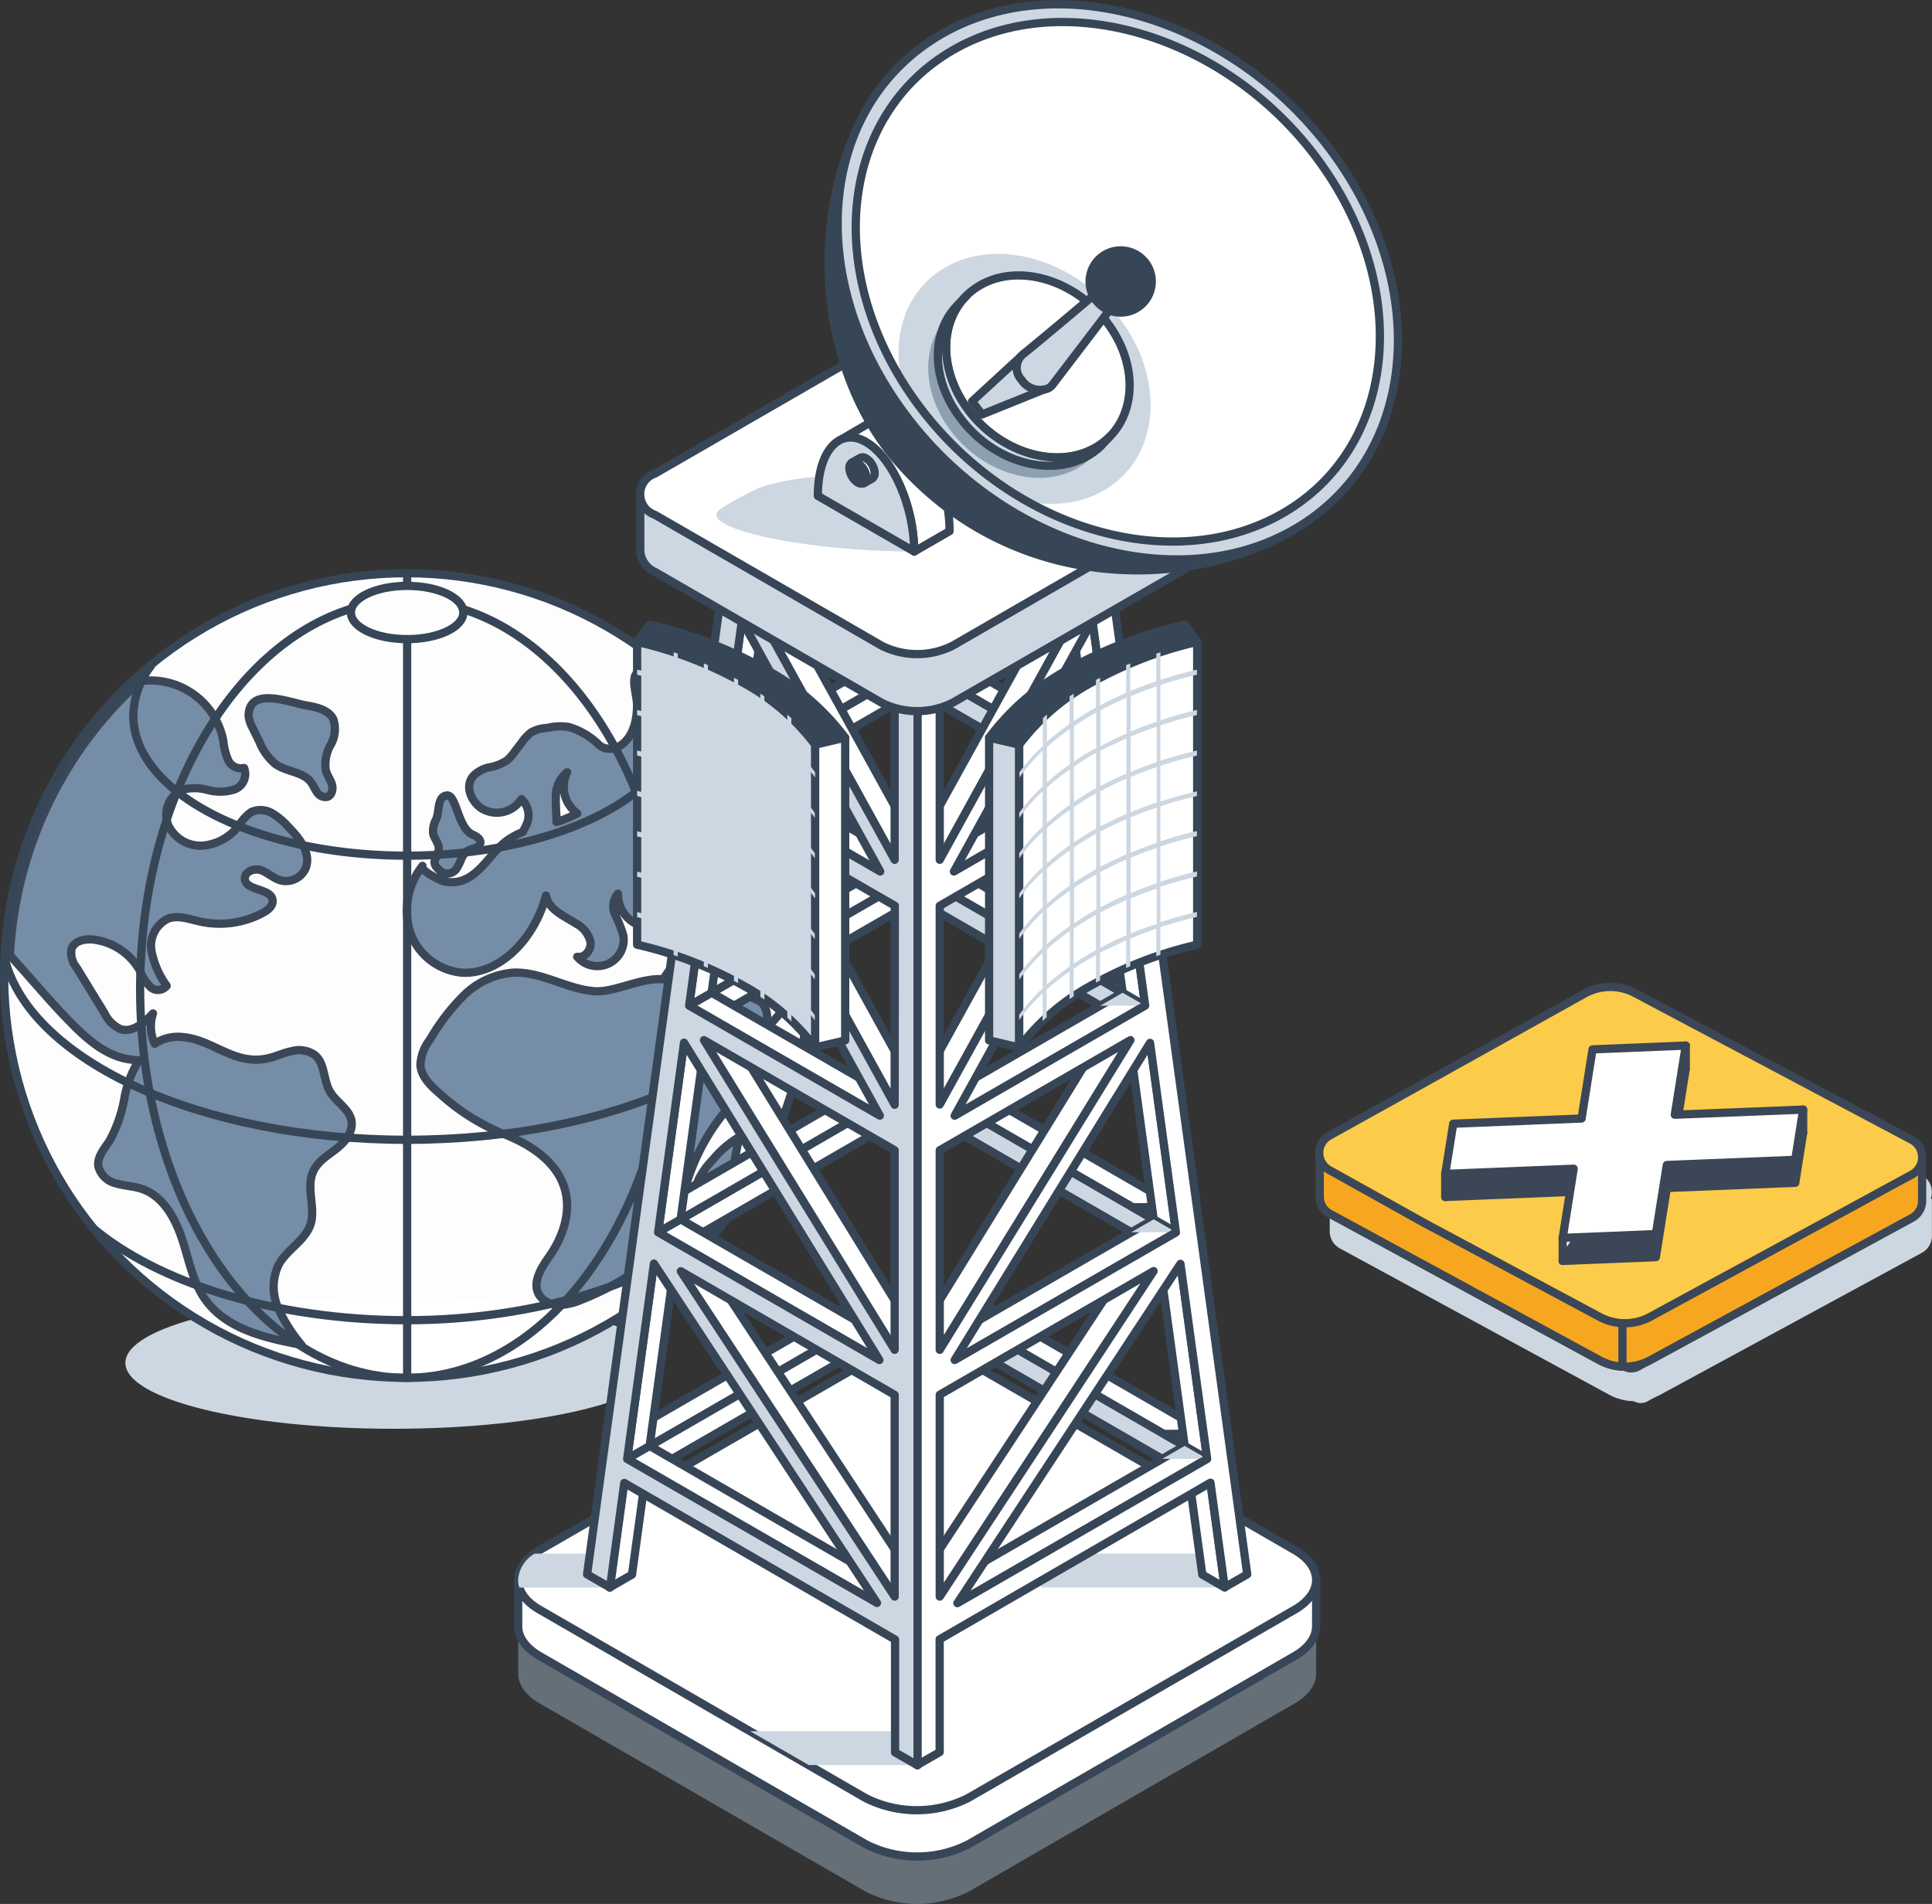 <svg xmlns="http://www.w3.org/2000/svg" viewBox="0 0 234.37 230.99"><rect x="0" y="0" width="234.37" height="230.99" fill="#333333" stroke="none"/><defs><style>.cls-1{isolation:isolate;}.cls-14,.cls-2,.cls-6{fill:#ccd7e1;}.cls-12,.cls-15,.cls-18,.cls-2,.cls-7{mix-blend-mode:multiply;}.cls-13,.cls-15,.cls-3,.cls-8{fill:#fff;}.cls-3{opacity:0.99;}.cls-4{fill:#758da6;}.cls-10,.cls-11,.cls-4,.cls-8,.cls-9{stroke:#3b4757;}.cls-10,.cls-11,.cls-4,.cls-5,.cls-8,.cls-9{stroke-linecap:round;}.cls-10,.cls-11,.cls-13,.cls-14,.cls-15,.cls-16,.cls-17,.cls-4,.cls-5,.cls-8,.cls-9{stroke-linejoin:round;}.cls-16,.cls-5{fill:none;}.cls-13,.cls-14,.cls-15,.cls-16,.cls-17,.cls-5{stroke:#374656;}.cls-9{fill:#f7a71f;}.cls-10{fill:#fdcb4a;}.cls-11{fill:#3b4757;}.cls-12,.cls-18{fill:#8ca0b1;}.cls-12{opacity:0.55;}.cls-17{fill:#374656;}</style></defs><g class="cls-1"><g id="Слой_2" data-name="Слой 2"><g id="Layer_1" data-name="Layer 1"><ellipse class="cls-2" cx="47.77" cy="165.35" rx="32.56" ry="7.99"/><circle class="cls-3" cx="49.31" cy="118.45" r="48.81"/><path class="cls-4" d="M40,132.38c-.79-1.39-.57-3.35-1.79-4.37a3.3,3.3,0,0,0-2.79-.49c-1,.2-1.86.62-2.81.85-4.14,1-6.73-2.25-10.49-2.56a5.1,5.1,0,0,0-3.35.82,5,5,0,0,1-.21-3.68c-1.07,1.15-2.54,2.41-4,1.88a4.05,4.05,0,0,1-1.89-1.92l-3.39-5.54a2.75,2.75,0,0,1-.59-2.28c.35-.94,1.56-1.2,2.56-1.11A7.51,7.51,0,0,1,17,117.82a6.19,6.19,0,0,0,1.22,1.9,1.36,1.36,0,0,0,2-.12,10.62,10.62,0,0,1-1.85-4.27,3.64,3.64,0,0,1,2-3.87c1.25-.47,2.62.06,3.92.35a11.08,11.08,0,0,0,7.62-1.07c.6-.32,1.23-.84,1.16-1.51-.15-1.52-3.32-1.11-3.37-2.64,0-.9,1.2-1.3,2-1s1.52,1,2.38,1.23a2.61,2.61,0,0,0,3-1.49c.7-1.8-.75-3.66-2.09-5a8.2,8.2,0,0,0-2-1.68,2.74,2.74,0,0,0-2.55-.11A5.89,5.89,0,0,0,29,100.12a6.17,6.17,0,0,1-4.35,2.47,4.34,4.34,0,0,1-4.2-2.4A3.36,3.36,0,0,1,22,95.85a5.83,5.83,0,0,1,3.21,0,5.79,5.79,0,0,0,3.2-.06,2,2,0,0,0,1.2-2.62,1.71,1.71,0,0,1-1.95-1,8,8,0,0,1-.57-2.29A9,9,0,0,0,17,82.64,48.09,48.09,0,0,0,1.2,115.88c.14.17.28.34.43.5,2.06,2.26,4,4.59,6.11,6.81,1.92,2,3.94,4.08,6.57,5a8.81,8.81,0,0,0,2.55.44,13.33,13.33,0,0,0-1.71,4.26,16.93,16.93,0,0,1-1.83,5.46c-.64,1-1.56,2-1.39,3.16a2.89,2.89,0,0,0,2.18,2.07c1,.3,2.1.32,3.1.66,2.54.85,4,3.48,4.85,6s1.3,5.29,2.87,7.46c2.57,3.57,7.32,4.65,11.64,5.46a18.77,18.77,0,0,1-2.86-4.54,6.29,6.29,0,0,1,.11-5.22c1-1.82,3.2-2.88,3.85-4.86s-.58-4.45.33-6.43c.55-1.21,1.77-1.93,2.82-2.75s2-2,1.83-3.33C42.4,134.51,40.73,133.71,40,132.38ZM31.47,90a6.72,6.72,0,0,0,1.91,2.67c1.35,1,3.37.92,4.36,2.25.28.38.45.84.73,1.22a1.21,1.21,0,0,0,1.23.54c.58-.18.74-1,.56-1.55s-.58-1.09-.74-1.68a4.83,4.83,0,0,1,.6-3.1,3.79,3.79,0,0,0,.31-3.1c-.55-1.12-2-1.45-3.19-1.65-2-.33-7.08-2.43-7.08,1.28a4.14,4.14,0,0,0,.5,1.47Zm21.81,15.54a1.33,1.33,0,0,0,2.11-.17,7,7,0,0,0,.59-1.2,2.2,2.2,0,0,1,.83-1,8.1,8.1,0,0,1,.87-.3.88.88,0,0,0,.6-.64c0-.49-.52-.79-1-1-1.78-.86-1.9-4.89-3.09-4.72s-.85,1.92-1.28,2.88a3,3,0,0,0-.37,1.71c.15.72.82,1.33.67,2.05C53,104.17,52.17,104.59,53.28,105.54Zm33.2,35.15A9.53,9.53,0,0,0,84.79,143c-.35.72-.9,2.82.11,3.37s1.94-.86,2.47-1.58A12.32,12.32,0,0,0,89,141.34c.16-.49.52-3.33.87-3.51A12.13,12.13,0,0,0,86.48,140.69Zm-4.82-58a4.73,4.73,0,0,0-4.09-1.22c-1.22.42-.29,2.79-.29,4.08,0,4.87-3.16,6.08-4.59,4.84A8.76,8.76,0,0,0,69,88.2a6.53,6.53,0,0,0-2.64.12,4.21,4.21,0,0,0-1.89.51,5.33,5.33,0,0,0-1.19,1.27l-.9,1.17a5.24,5.24,0,0,1-.9,1,5.7,5.7,0,0,1-2,.8,3.88,3.88,0,0,0-2,1c-1.19,1.26-.3,3.19.93,4a3.53,3.53,0,0,0,4.85-1.13A2.73,2.73,0,0,1,64,99.71c-.14.42-.39.81-.56,1.22a9.29,9.29,0,0,0-1.54.78c-2,1.26-3,3.52-5,4.72a4.05,4.05,0,0,1-3.17.46c-.32-.09-2.87-1.32-2.48-1.84a8.8,8.8,0,0,0-1.51,8A7.36,7.36,0,0,0,56,118c3,.2,5.78-1.66,7.6-4a14.87,14.87,0,0,0,2.63-5.35c.3,1.71,2.23,2.49,3.7,3.43a3.41,3.41,0,0,1,1.7,2.19c.14.94-.69,2-1.61,1.81a3.2,3.2,0,0,0,5.6-2.57,16,16,0,0,0-1-2.55,2.38,2.38,0,0,1,.35-2.54A4,4,0,0,0,77,112a12,12,0,0,0,3.27.93A4,4,0,0,1,83,114.66a2,2,0,0,1,.18,1.15,9.42,9.42,0,0,0-2.71,3c-2.6-.24-5.88,1.56-8.2,1.45-3.41-.18-6.5-2.39-10-2.26a9.67,9.67,0,0,0-6,2.76,25.72,25.72,0,0,0-4.12,5.37A5.43,5.43,0,0,0,51,129.19c.09,1.46,1.28,2.58,2.39,3.53a26,26,0,0,0,7.52,4.78c10.4,4,8.4,11.07,5.79,14.83-1,1.43-2.18,3.21-1.33,4.72a2.78,2.78,0,0,0,2.37,1.27,7.09,7.09,0,0,0,2.74-.61,31.71,31.71,0,0,0,7.17-3.89,12.17,12.17,0,0,0,3.82-4,21.76,21.76,0,0,0,1.48-5,25.16,25.16,0,0,1,4.86-9.77,13,13,0,0,0,2.33-3.39A3.25,3.25,0,0,0,89.3,128c-1.12-.81-2.77-.49-3.92-1.27a3.48,3.48,0,0,1-1.31-2.39,16.38,16.38,0,0,0,4.63,1.8,4.09,4.09,0,0,0,3.63-1,2.54,2.54,0,0,0,.06-3.5,6,6,0,0,0-2.49-.92c-.86-.25-1.79-.87-1.76-1.77s1.2-1.56,2.2-1.76a8.78,8.78,0,0,1,5.75.53,5.17,5.17,0,0,1,1.39,1.07c0-.13,0-.26,0-.38A48,48,0,0,0,81.66,82.7Zm-14.15,17c0-1-.12-2-.08-3a3.74,3.74,0,0,1,1.37-3,4,4,0,0,0,1.23,5A15.82,15.82,0,0,1,67.51,99.73Z"/><circle class="cls-5" cx="49.31" cy="118.35" r="48.81"/><ellipse class="cls-5" cx="49.39" cy="74.31" rx="6.82" ry="3.23"/><path class="cls-5" d="M80.38,80.75a10.07,10.07,0,0,1,2.16,6.06c0,9.4-14.86,17-33.19,17s-33.18-7.61-33.18-17a10.07,10.07,0,0,1,2.13-6"/><path class="cls-5" d="M98.12,116.35C95,128.73,74.35,138.28,49.35,138.28S3.72,128.73.59,116.35"/><path class="cls-5" d="M87.43,148.83c-8,6.66-22.36,11.34-38.07,11.34-15.94,0-30.27-4.52-38.26-11.34"/><line class="cls-5" x1="49.39" y1="69.85" x2="49.39" y2="70.86"/><line class="cls-5" x1="49.39" y1="77.54" x2="49.39" y2="166.8"/><path class="cls-5" d="M56.15,73.9C70.7,78.49,81.6,97.38,81.6,120c0,26-14.46,47.16-32.3,47.16S17,146,17,120C17,97.3,28,78.36,42.6,73.85"/><path class="cls-6" d="M196.54,129.3a1.68,1.68,0,0,1,1.69,0L233.38,148a1.82,1.82,0,0,1,0,3.13L199.88,170a1.69,1.69,0,0,1-1.67,0l-35.14-18.44a1.82,1.82,0,0,1,0-3.13Z"/><path class="cls-6" d="M233.13,142.56l-33.49-17.77a6.45,6.45,0,0,0-6.22,0L173.33,136l-10.8,6a2.37,2.37,0,0,0-1.07,2.86h-.15v4.58h0a2.34,2.34,0,0,0,1.2,2l32.66,17.75q.34.18.69.33a5.05,5.05,0,0,0,.55.18l.15.05a5.47,5.47,0,0,0,.7.16h0a6.48,6.48,0,0,0,4.13-.69L233.13,152a2.35,2.35,0,0,0,1.23-2h0v-4.58h-.14A2.35,2.35,0,0,0,233.13,142.56Z"/><g class="cls-7"><path class="cls-8" d="M195.35,125.07a1.68,1.68,0,0,1,1.69,0l35.15,18.72a1.82,1.82,0,0,1,0,3.13l-33.47,18.87a1.69,1.69,0,0,1-1.67,0l-35.14-18.44a1.82,1.82,0,0,1,0-3.13Z"/></g><path class="cls-9" d="M226.62,140.74l-28.16-14.93a6.5,6.5,0,0,0-6.23,0L165,141l-4.9-.34v4.58h0a2.33,2.33,0,0,0,1.21,2L194,165a6.45,6.45,0,0,0,6.23,0l31.71-17.24a2.37,2.37,0,0,0,1.23-2h0V141.2Z"/><path class="cls-9" d="M195.21,138.83c-1-.54-8.65-2.92-16.67-5.35L165,141l-4.9-.34v4.58h0a2.33,2.33,0,0,0,1.21,2L194,165a6.48,6.48,0,0,0,2.82.8v-7.06l-.48-18.43S197.42,140,195.21,138.83Z"/><path class="cls-10" d="M161.35,142l11.4,6.36L194,159.74a6.48,6.48,0,0,0,6.22,0l20.44-11.11,8.9-4.85,2.38-1.29a2.39,2.39,0,0,0,0-4.19l-33.49-17.76a6.43,6.43,0,0,0-6.22,0l-20.09,11.2-10.79,6A2.38,2.38,0,0,0,161.35,142Z"/><polygon class="cls-11" points="217.78 143.5 218.74 137.41 203.17 138.04 204.5 129.65 193.19 130.11 191.86 138.5 176.29 139.13 175.32 145.22 190.9 144.59 189.57 152.98 200.87 152.52 202.2 144.13 217.78 143.5"/><polygon class="cls-11" points="175.32 142.42 175.32 145.22 218.74 137.41 218.74 134.62 175.32 142.42"/><polygon class="cls-8" points="204.5 126.85 204.5 129.65 189.57 152.98 189.57 150.18 204.5 126.85"/><polygon class="cls-8" points="217.78 140.71 218.74 134.62 203.17 135.24 204.5 126.85 193.19 127.31 191.86 135.7 176.29 136.33 175.32 142.42 190.9 141.79 189.57 150.18 200.87 149.72 202.2 141.34 217.78 140.71"/><path class="cls-12" d="M159.66,197.43v5.62c0,1.3-.86,2.6-2.57,3.59l-39.61,22.87a13.83,13.83,0,0,1-12.44,0L65.43,206.64c-1.71-1-2.57-2.29-2.57-3.59v-5.62Z"/><path class="cls-13" d="M159.66,191.68v5.62c0,1.3-.86,2.6-2.57,3.59l-39.61,22.86a13.77,13.77,0,0,1-12.44,0L65.43,200.89c-1.71-1-2.57-2.29-2.57-3.59v-5.62Z"/><path class="cls-13" d="M157.09,195.27c1.71-1,2.57-2.29,2.57-3.59s-.86-2.61-2.57-3.6l-39.61-22.86a13.77,13.77,0,0,0-12.44,0L65.43,188.08c-1.71,1-2.57,2.29-2.57,3.6s.86,2.6,2.57,3.59L105,218.14a13.83,13.83,0,0,0,12.44,0Z"/><polygon class="cls-2" points="90.99 210.03 111.26 210.03 111.26 214.14 98.12 214.14 90.99 210.03"/><path class="cls-2" d="M74,192.6H63a3.28,3.28,0,0,1-.15-.92,4,4,0,0,1,2-3.19H74Z"/><rect class="cls-2" x="126.3" y="188.49" width="22.28" height="4.11" transform="translate(274.87 381.08) rotate(-180)"/><polygon class="cls-14" points="115 161.99 143.71 178.57 143.71 175.42 115 158.84 115 161.99"/><polygon class="cls-13" points="146.44 173.84 117.73 157.27 115 158.84 143.71 175.42 146.44 173.84"/><polygon class="cls-15" points="146.34 173.91 141.2 173.97 143.71 175.42 146.34 173.91"/><polygon class="cls-14" points="114.55 136.4 139.96 151.07 139.96 147.93 114.55 133.26 114.55 136.4"/><polygon class="cls-13" points="142.68 146.35 117.27 131.68 114.55 133.26 139.96 147.93 142.68 146.35"/><polygon class="cls-15" points="142.57 146.41 137.44 146.47 139.96 147.93 142.57 146.41"/><polygon class="cls-14" points="111.26 109.19 136.19 123.58 136.19 120.44 111.26 106.04 111.26 109.19"/><polygon class="cls-13" points="138.92 118.86 113.99 104.47 111.26 106.04 136.19 120.44 138.92 118.86"/><polygon class="cls-15" points="138.81 118.92 133.68 118.98 136.19 120.44 138.81 118.92"/><polygon class="cls-14" points="113.15 84.96 132.44 96.09 132.44 92.94 113.15 81.81 113.15 84.96"/><polygon class="cls-13" points="135.16 91.37 115.88 80.24 113.15 81.81 132.44 92.94 135.16 91.37"/><polygon class="cls-15" points="135.06 91.43 129.92 91.49 132.44 92.94 135.06 91.43"/><polygon class="cls-13" points="107.52 161.99 78.81 178.57 78.81 175.42 107.52 158.84 107.52 161.99"/><polygon class="cls-13" points="76.08 173.84 104.79 157.27 107.52 158.84 78.81 175.42 76.08 173.84"/><polygon class="cls-13" points="107.97 136.4 82.57 151.07 82.57 147.93 107.97 133.26 107.97 136.4"/><polygon class="cls-13" points="79.84 146.35 105.25 131.68 107.97 133.26 82.57 147.93 79.84 146.35"/><polygon class="cls-13" points="111.26 109.19 86.33 123.58 86.33 120.44 111.26 106.04 111.26 109.19"/><polygon class="cls-13" points="83.6 118.86 108.53 104.47 111.26 106.04 86.33 120.44 83.6 118.86"/><polygon class="cls-13" points="109.37 84.96 90.08 96.09 90.08 92.94 109.37 81.81 109.37 84.96"/><polygon class="cls-13" points="87.36 91.37 106.64 80.24 109.37 81.81 90.08 92.94 87.36 91.37"/><polygon class="cls-13" points="76.67 191.03 73.95 192.6 90.23 73.53 92.96 71.95 76.67 191.03"/><polygon class="cls-13" points="145.85 191.03 148.57 192.6 132.29 73.53 129.56 71.95 145.85 191.03"/><polygon class="cls-13" points="136.19 120.44 138.92 122.01 113.99 136.4 111.26 134.83 136.19 120.44"/><polygon class="cls-2" points="138.92 122.01 133.47 122.01 136.19 120.44 138.92 122.01"/><polygon class="cls-13" points="139.96 147.93 142.68 149.5 113.99 166.07 111.26 164.49 139.96 147.93"/><polygon class="cls-13" points="134.4 124.62 137.12 126.19 113.99 163.76 111.26 162.18 134.4 124.62"/><polygon class="cls-13" points="130.81 97.03 133.54 98.6 113.99 134.03 111.26 132.46 130.81 97.03"/><polygon class="cls-13" points="132.44 92.94 135.16 94.52 113.99 106.74 111.26 105.17 132.44 92.94"/><polygon class="cls-13" points="129.77 69.19 132.49 70.76 113.99 104.31 111.26 102.73 129.77 69.19"/><polygon class="cls-2" points="142.68 149.5 137.23 149.5 139.96 147.93 142.68 149.5"/><polygon class="cls-13" points="143.71 175.42 146.44 176.99 113.99 195.73 111.26 194.16 143.71 175.42"/><polygon class="cls-13" points="137.21 152.66 139.93 154.23 113.99 193.7 111.26 192.12 137.21 152.66"/><polygon class="cls-2" points="146.44 176.99 140.99 176.99 143.71 175.42 146.44 176.99"/><polygon class="cls-13" points="86.33 120.44 83.6 122.01 108.53 136.4 111.26 134.83 86.33 120.44"/><polygon class="cls-13" points="82.57 147.93 79.84 149.5 108.53 166.07 111.26 164.49 82.57 147.93"/><polygon class="cls-13" points="88.12 124.62 85.4 126.19 108.53 163.76 111.26 162.18 88.12 124.62"/><polygon class="cls-13" points="91.71 97.03 88.98 98.6 108.53 134.03 111.26 132.46 91.71 97.03"/><polygon class="cls-13" points="78.81 175.42 76.08 176.99 108.53 195.73 111.26 194.16 78.81 175.42"/><polygon class="cls-13" points="85.31 152.66 82.59 154.23 108.53 193.7 111.26 192.12 85.31 152.66"/><polygon class="cls-13" points="90.08 92.94 87.36 94.52 108.53 106.74 111.26 105.17 90.08 92.94"/><polygon class="cls-13" points="92.75 69.19 90.03 70.76 108.53 104.31 111.26 102.73 92.75 69.19"/><polygon class="cls-15" points="135.16 94.52 129.71 94.52 132.44 92.94 135.16 94.52"/><path class="cls-13" d="M111.26,85.67V214.14l2.73-1.57V198.88l32.85-19,1.73,12.69L151.3,191,135,72l-2,1.15-.54-2.34L114,104.31V84.09ZM114,109.89,133.54,98.6,114,134Zm0,29.66,23.13-13.36L114,163.76Zm0,29.66,25.94-15L114,193.7Zm1.81-33.85,20-36.24L138.92,122Zm0,29.64,23.7-38.48,3.14,23Zm19.32-70.48-19.41,11.21L132.53,75.3ZM146.44,177l-30.3,17.5,27.06-41.17Z"/><path class="cls-14" d="M108.53,84.09v20.22L90,70.76l-.54,2.34L87.5,72,71.22,191,74,192.6l1.73-12.69,32.85,19v13.69l2.73,1.57V85.67Zm0,49.94L89,98.6l19.55,11.29Zm0,29.73L85.4,126.19l23.13,13.36Zm0,29.94L82.59,154.23l25.94,15ZM83.6,122l3.13-22.89,20,36.24ZM79.84,149.5l3.14-23L106.68,165ZM90,75.3l16.78,30.43L87.36,94.52Zm-10.67,78,27.06,41.17L76.08,177Z"/><path class="cls-14" d="M144.85,60v6.93a3,3,0,0,1-1.78,2.5L115.58,85.25a9.6,9.6,0,0,1-8.64,0L79.45,69.38a3,3,0,0,1-1.78-2.5V60Z"/><path class="cls-13" d="M143.07,62.45a2.64,2.64,0,0,0,0-5L115.58,41.59a9.53,9.53,0,0,0-8.64,0L79.45,57.46a2.64,2.64,0,0,0,0,5l27.49,15.87a9.6,9.6,0,0,0,8.64,0Z"/><path class="cls-2" d="M91.5,59.45c1.49-.75,5.49-1.78,12-1.78l11.69,6.76c-3.13,0-6.36-.17-9.39-.46l5.09,2.94c-9.46,0-19.74-1.51-23-3.38-.93-.53-1.17-1-.83-1.48C87.57,61.43,91.07,59.67,91.5,59.45Z"/><path class="cls-13" d="M113.66,48.68a3.19,3.19,0,0,0-3.13-.26h0l4.09-2.35.16-.1.06,0h0a3.21,3.21,0,0,1,3.13.26c3.23,1.87,5.85,7.81,5.85,13.27l-4.31,2.48C119.5,56.48,116.89,50.54,113.66,48.68Z"/><path class="cls-13" d="M113.66,48.68c3.23,1.86,5.84,7.8,5.84,13.26l-11.69-6.75C107.81,49.73,110.43,46.81,113.66,48.68Z"/><path class="cls-13" d="M105.06,53.64a3.22,3.22,0,0,0-3.13-.26h0L106,51l.16-.09.06,0h0a3.22,3.22,0,0,1,3.13.26c3.23,1.87,5.84,7.8,5.84,13.27l-4.3,2.48C110.9,61.45,108.28,55.51,105.06,53.64Z"/><path class="cls-14" d="M105.06,53.64c3.22,1.87,5.84,7.81,5.84,13.27L99.21,60.16C99.21,54.7,101.83,51.78,105.06,53.64Z"/><path class="cls-13" d="M104.8,58.63l1-.57a.72.72,0,0,0,.3-.67,2,2,0,0,0-.3-1,2,2,0,0,0-.73-.77.71.71,0,0,0-.72-.07l-1,.57Z"/><path class="cls-16" d="M104.07,58.56a2.17,2.17,0,0,1-.73-.77,2.14,2.14,0,0,1-.3-1,.74.74,0,0,1,.3-.67.73.73,0,0,1,.73.07,2.26,2.26,0,0,1,.73.77,2.18,2.18,0,0,1,.3,1,.63.63,0,0,1-1,.59Z"/><path class="cls-13" d="M104.51,57.62a1,1,0,0,0-.44-.75c-.24-.14-.44,0-.44.25a1,1,0,0,0,.44.76C104.31,58,104.51,57.9,104.51,57.62Z"/><path class="cls-13" d="M114.93,5.17c-14.09,8.13-16.25,27.72-4.84,43.75s32.08,22.41,46.17,14.28,16.24-27.72,4.83-43.73S129-3,114.93,5.17Z"/><path class="cls-6" d="M114.67,32.44c-6.57,3.79-7.58,12.92-2.26,20.39s15,10.45,21.52,6.66,7.57-12.92,2.25-20.38S121.23,28.65,114.67,32.44Z"/><path class="cls-17" d="M107.6,9.7c-8.1,10.16-8.12,26.1,1.6,39.73C121,66,142.4,72.64,157,64.22a27.43,27.43,0,0,0,2.36-1.55C147.51,71.5,124,73.19,109,56.11,98,43.61,97.9,21.86,107.6,9.7Z"/><path class="cls-14" d="M109.2,49.43C121,66,142.4,72.64,157,64.22S173.8,35.53,162,19,128.78-4.27,114.2,4.15,97.38,32.84,109.2,49.43Zm6.38-43.34c13.64-7.88,33.66-1.67,44.71,13.84s9,34.48-4.68,42.35S121.94,64,110.9,48.45,101.94,14,115.58,6.09Z"/><path class="cls-18" d="M116.73,37.09c-4.78,2.76-5.52,9.41-1.64,14.84s10.88,7.61,15.66,4.85,5.51-9.4,1.64-14.84S121.51,34.33,116.73,37.09Z"/><path class="cls-13" d="M118.89,34.61c-4.78,2.76-5.51,9.4-1.64,14.84s10.88,7.6,15.66,4.84,5.51-9.4,1.64-14.83S123.67,31.85,118.89,34.61Z"/><path class="cls-14" d="M116.08,37.09h0l1.17-1.21c-3.24,3.2-3.36,8.85,0,13.58,3.87,5.43,10.88,7.6,15.66,4.84A8,8,0,0,0,134.59,53h0l-1,1.07-.06.07,0,0h0a8.37,8.37,0,0,1-1.56,1.17c-4.78,2.76-11.79.59-15.66-4.85C112.94,45.84,113,40.32,116.08,37.09Z"/><polygon class="cls-14" points="126.98 47.12 119.13 50.28 117.92 48.7 123.74 43.34 126.98 47.12"/><path class="cls-14" d="M124.16,42.93h0c1.69-1.33,9.48-7.92,9.48-7.92l1.67,1.67-7.63,10h0a1.93,1.93,0,0,1-.45.4,2.66,2.66,0,0,1-3.31-1A2.13,2.13,0,0,1,124.16,42.93Z"/><path class="cls-13" d="M133.73,34.93a1,1,0,0,0-.16,1.44,1.21,1.21,0,0,0,1.52.47,1,1,0,0,0,.16-1.44A1.21,1.21,0,0,0,133.73,34.93Z"/><path class="cls-17" d="M139.72,34.16A3.77,3.77,0,1,0,136,37.92,3.77,3.77,0,0,0,139.72,34.16Z"/><path class="cls-17" d="M129.49,81.27a52.92,52.92,0,0,1,14.23-5.49l1.51,2.11a48.24,48.24,0,0,0-12.95,5,27.1,27.1,0,0,0-8.64,7.47L120,89.49A29.54,29.54,0,0,1,129.49,81.27Z"/><polygon class="cls-14" points="119.99 126.22 123.64 127.08 123.64 90.35 119.99 89.49 119.99 126.22"/><path class="cls-13" d="M123.64,90.35a27.1,27.1,0,0,1,8.64-7.47,48.24,48.24,0,0,1,12.95-5v36.73a48.24,48.24,0,0,0-12.95,5,27,27,0,0,0-8.64,7.47Z"/><path class="cls-2" d="M126.48,91.1v4.29a22.08,22.08,0,0,0-2.84,3.22v.61A22.61,22.61,0,0,1,126.48,96v4.29a22.08,22.08,0,0,0-2.84,3.22v.61a22,22,0,0,1,2.84-3.21v4.28a22.08,22.08,0,0,0-2.84,3.22V109a22.08,22.08,0,0,1,2.84-3.22v4.29a22,22,0,0,0-2.84,3.21v.62a22.08,22.08,0,0,1,2.84-3.22V115a22,22,0,0,0-2.84,3.21v.62a22.61,22.61,0,0,1,2.84-3.22v4.29a22.08,22.08,0,0,0-2.84,3.22v.61a22,22,0,0,1,2.84-3.21v3.35l.49-.46v-3.35a28.91,28.91,0,0,1,2.78-2.19v3.35c.16-.12.33-.23.5-.34v-3.35c.64-.43,1.31-.86,2-1.27l.7-.39v3.35l.5-.27V115.6c1-.54,2.07-1,3.16-1.52v3.35l.5-.21v-3.35c1-.42,2.08-.82,3.16-1.19V116l.5-.16v-3.35c1.44-.47,2.91-.89,4.43-1.25v-.61c-1.52.36-3,.78-4.43,1.25v-4.29c1.44-.47,2.91-.89,4.43-1.25v-.62c-1.52.36-3,.78-4.43,1.25v-4.28c1.44-.47,2.91-.89,4.43-1.25v-.62c-1.52.36-3,.78-4.43,1.25V97.82c1.44-.47,2.91-.9,4.43-1.25V96c-1.52.36-3,.78-4.43,1.25V92.91c1.44-.47,2.91-.89,4.43-1.25v-.61c-1.52.36-3,.78-4.43,1.25V88c1.44-.47,2.91-.89,4.43-1.25v-.62c-1.52.36-3,.78-4.43,1.25V83.11c1.44-.47,2.91-.89,4.43-1.25v-.62c-1.52.36-3,.78-4.43,1.25V79.14l-.5.16v3.35c-1.08.37-2.13.76-3.16,1.19V80.49l-.5.21v3.35c-1.09.47-2.14,1-3.16,1.52V82.22l-.5.27v3.35c-.23.13-.47.25-.7.39-.72.41-1.39.84-2,1.27V84.15c-.17.12-.34.22-.5.34v3.35A27.42,27.42,0,0,0,127,90V86.68l-.49.46v3.35a22,22,0,0,0-2.84,3.21v.62A22.08,22.08,0,0,1,126.48,91.1Zm6.5-4.64v4.28l-.7.39c-.72.41-1.39.84-2,1.28V88.12c.64-.44,1.31-.86,2-1.28Zm3.66,8v4.29c-1.09.47-2.14,1-3.16,1.51V96C134.5,95.45,135.55,94.94,136.64,94.47Zm-3.16.9V91.09c1-.55,2.07-1,3.16-1.52v4.29C135.55,94.32,134.5,94.83,133.48,95.37Zm3.16,4v4.29c-1.09.47-2.14,1-3.16,1.52v-4.29C134.5,100.35,135.55,99.84,136.64,99.37Zm0,4.91v4.28c-1.09.47-2.14,1-3.16,1.52v-4.29C134.5,105.25,135.55,104.75,136.64,104.28ZM133,110.35l-.7.39c-.72.41-1.39.84-2,1.28v-4.29c.64-.44,1.31-.86,2-1.28l.7-.38Zm-2.73-3.24v-4.28c.64-.44,1.31-.87,2-1.28l.7-.39v4.29c-.23.13-.47.25-.7.39C131.56,106.25,130.89,106.68,130.25,107.11Zm0-4.9V97.92c.64-.43,1.31-.86,2-1.27l.7-.39v4.29l-.7.38C131.56,101.35,130.89,101.78,130.25,102.21Zm0-4.9V93c.64-.43,1.31-.86,2-1.27.23-.14.47-.26.7-.39v4.28l-.7.39C131.56,96.44,130.89,96.87,130.25,97.31Zm6.39-12.64V89c-1.09.47-2.14,1-3.16,1.52V86.18C134.5,85.64,135.55,85.14,136.64,84.67Zm3.66,2.89c-1.08.36-2.13.76-3.16,1.19V84.46c1-.43,2.08-.83,3.16-1.19Zm0,4.9c-1.08.36-2.13.76-3.16,1.19V89.36c1-.43,2.08-.82,3.16-1.19Zm0,4.9c-1.08.36-2.13.76-3.16,1.19V94.26c1-.42,2.08-.82,3.16-1.19Zm0,4.9c-1.08.37-2.13.76-3.16,1.19V99.17c1-.43,2.08-.83,3.16-1.19Zm0,4.9c-1.08.37-2.13.77-3.16,1.2v-4.29c1-.43,2.08-.83,3.16-1.19Zm-3.16,6.1V109c1-.43,2.08-.82,3.16-1.19v4.29C139.22,112.43,138.17,112.83,137.14,113.26ZM133.48,115V110.7c1-.55,2.07-1,3.16-1.52v4.29C135.55,113.93,134.5,114.44,133.48,115Zm-3.23,1.94v-4.29c.64-.43,1.31-.86,2-1.27.23-.14.47-.26.7-.39v4.28l-.7.39C131.56,116.05,130.89,116.48,130.25,116.92ZM127,115.16a29,29,0,0,1,2.78-2.2v4.29a30.57,30.57,0,0,0-2.78,2.19Zm0-4.9a29,29,0,0,1,2.78-2.2v4.29a28.91,28.91,0,0,0-2.78,2.19Zm0-4.91a30.57,30.57,0,0,1,2.78-2.19v4.29a27.42,27.42,0,0,0-2.78,2.19Zm0-4.9a28.91,28.91,0,0,1,2.78-2.19v4.28a29,29,0,0,0-2.78,2.2Zm0-4.9a29,29,0,0,1,2.78-2.2v4.29A30.57,30.57,0,0,0,127,99.83Zm0-4.9a29,29,0,0,1,2.78-2.2v4.29A28.91,28.91,0,0,0,127,94.93Z"/><path class="cls-17" d="M93,81.27A52.92,52.92,0,0,0,78.8,75.78l-1.51,2.11a48.24,48.24,0,0,1,12.95,5,27.1,27.1,0,0,1,8.64,7.47l3.65-.86A29.54,29.54,0,0,0,93,81.27Z"/><polygon class="cls-13" points="102.53 126.22 98.88 127.08 98.88 90.35 102.53 89.49 102.53 126.22"/><path class="cls-14" d="M98.88,90.35a27.1,27.1,0,0,0-8.64-7.47,48.24,48.24,0,0,0-12.95-5v36.73a48.24,48.24,0,0,1,12.95,5,27,27,0,0,1,8.64,7.47Z"/><path class="cls-2" d="M98.88,94.32V93.7A22,22,0,0,0,96,90.49V87.14l-.49-.46V90a27.42,27.42,0,0,0-2.78-2.19V84.49l-.49-.34V87.5c-.65-.43-1.32-.86-2-1.27-.23-.14-.47-.26-.7-.39V82.49l-.5-.27v3.35c-1-.54-2.07-1-3.16-1.52V80.7l-.5-.21v3.35c-1-.43-2.08-.82-3.16-1.19V79.3l-.5-.16v3.35c-1.44-.47-2.91-.89-4.43-1.25v.62c1.52.36,3,.78,4.43,1.25v4.28c-1.44-.47-2.91-.89-4.43-1.25v.62c1.52.36,3,.78,4.43,1.25V92.3c-1.44-.47-2.91-.89-4.43-1.25v.61c1.52.36,3,.78,4.43,1.25V97.2c-1.44-.47-2.91-.89-4.43-1.25v.62c1.52.35,3,.78,4.43,1.25v4.28c-1.44-.47-2.91-.89-4.43-1.25v.62c1.52.36,3,.78,4.43,1.25V107c-1.44-.47-2.91-.89-4.43-1.25v.62c1.52.36,3,.78,4.43,1.25v4.29c-1.44-.47-2.91-.89-4.43-1.25v.61c1.52.36,3,.78,4.43,1.25v3.35l.5.16v-3.35c1.08.37,2.13.77,3.16,1.19v3.35l.5.21v-3.35c1.09.47,2.14,1,3.16,1.52V119l.5.27v-3.35l.7.39c.72.41,1.39.84,2,1.27v3.35l.49.34v-3.35a28.91,28.91,0,0,1,2.78,2.19v3.35l.49.46v-3.35a22,22,0,0,1,2.84,3.21v-.61A22.08,22.08,0,0,0,96,119.9v-4.29a22.61,22.61,0,0,1,2.84,3.22v-.62A22,22,0,0,0,96,115v-4.29a22.08,22.08,0,0,1,2.84,3.22v-.62A22,22,0,0,0,96,110.1v-4.29A22.08,22.08,0,0,1,98.88,109v-.62A22.08,22.08,0,0,0,96,105.19v-4.28a22,22,0,0,1,2.84,3.21v-.61A22.08,22.08,0,0,0,96,100.29V96a22.61,22.61,0,0,1,2.84,3.22v-.61A22.08,22.08,0,0,0,96,95.39V91.1A22.08,22.08,0,0,1,98.88,94.32Zm-8.64-7.48c.72.42,1.39.84,2,1.28v4.29c-.65-.44-1.32-.87-2-1.28l-.7-.39V86.46ZM89,96v4.28c-1-.54-2.07-1-3.16-1.51V94.47C87,94.94,88,95.45,89,96Zm-3.16-2.13V89.57C87,90,88,90.54,89,91.09v4.28C88,94.83,87,94.32,85.88,93.86Zm3.16,7v4.29c-1-.54-2.07-1.05-3.16-1.52V99.37C87,99.84,88,100.35,89,100.89Zm0,4.9v4.29c-1-.54-2.07-1-3.16-1.52v-4.28C87,104.75,88,105.25,89,105.79Zm.5.28.7.38c.72.42,1.39.84,2,1.28V112c-.65-.44-1.32-.87-2-1.28l-.7-.39Zm.7-.23c-.23-.14-.47-.26-.7-.39v-4.29l.7.39c.72.41,1.39.84,2,1.28v4.28C91.63,106.68,91,106.25,90.24,105.84Zm0-4.91-.7-.38V96.26l.7.39c.72.41,1.39.84,2,1.27v4.29C91.63,101.78,91,101.35,90.24,100.93Zm0-4.9-.7-.39V91.36c.23.13.47.25.7.39.72.41,1.39.84,2,1.27v4.29C91.63,96.87,91,96.44,90.24,96ZM89,86.18v4.29c-1-.54-2.07-1-3.16-1.52V84.67C87,85.14,88,85.64,89,86.18Zm-6.82-2.91c1.08.36,2.13.76,3.16,1.19v4.29c-1-.43-2.08-.83-3.16-1.19Zm0,4.9c1.08.37,2.13.76,3.16,1.19v4.29c-1-.43-2.08-.83-3.16-1.19Zm0,4.9c1.08.37,2.13.77,3.16,1.19v4.29c-1-.43-2.08-.83-3.16-1.19Zm0,4.91c1.08.36,2.13.76,3.16,1.19v4.28c-1-.43-2.08-.82-3.16-1.19Zm0,4.9c1.08.36,2.13.76,3.16,1.19v4.29c-1-.43-2.08-.83-3.16-1.2Zm0,9.19v-4.29c1.08.37,2.13.76,3.16,1.19v4.29C84.35,112.83,83.3,112.43,82.22,112.07Zm3.66,1.4v-4.29c1.09.47,2.14,1,3.16,1.52V115C88,114.44,87,113.93,85.88,113.47Zm4.36,2.17-.7-.39V111c.23.13.47.25.7.39.72.41,1.39.84,2,1.27v4.29C91.63,116.48,91,116.05,90.24,115.64Zm5.31,3.8a30.57,30.57,0,0,0-2.78-2.19V113a29,29,0,0,1,2.78,2.2Zm0-4.9a28.91,28.91,0,0,0-2.78-2.19v-4.29a29,29,0,0,1,2.78,2.2Zm0-4.9a27.42,27.42,0,0,0-2.78-2.19v-4.29a30.57,30.57,0,0,1,2.78,2.19Zm0-4.9a29,29,0,0,0-2.78-2.2V98.26a28.91,28.91,0,0,1,2.78,2.19Zm0-4.91a30.57,30.57,0,0,0-2.78-2.19V93.35a29,29,0,0,1,2.78,2.2Zm0-4.9a28.91,28.91,0,0,0-2.78-2.19V88.45a29,29,0,0,1,2.78,2.2Z"/></g></g></g></svg>